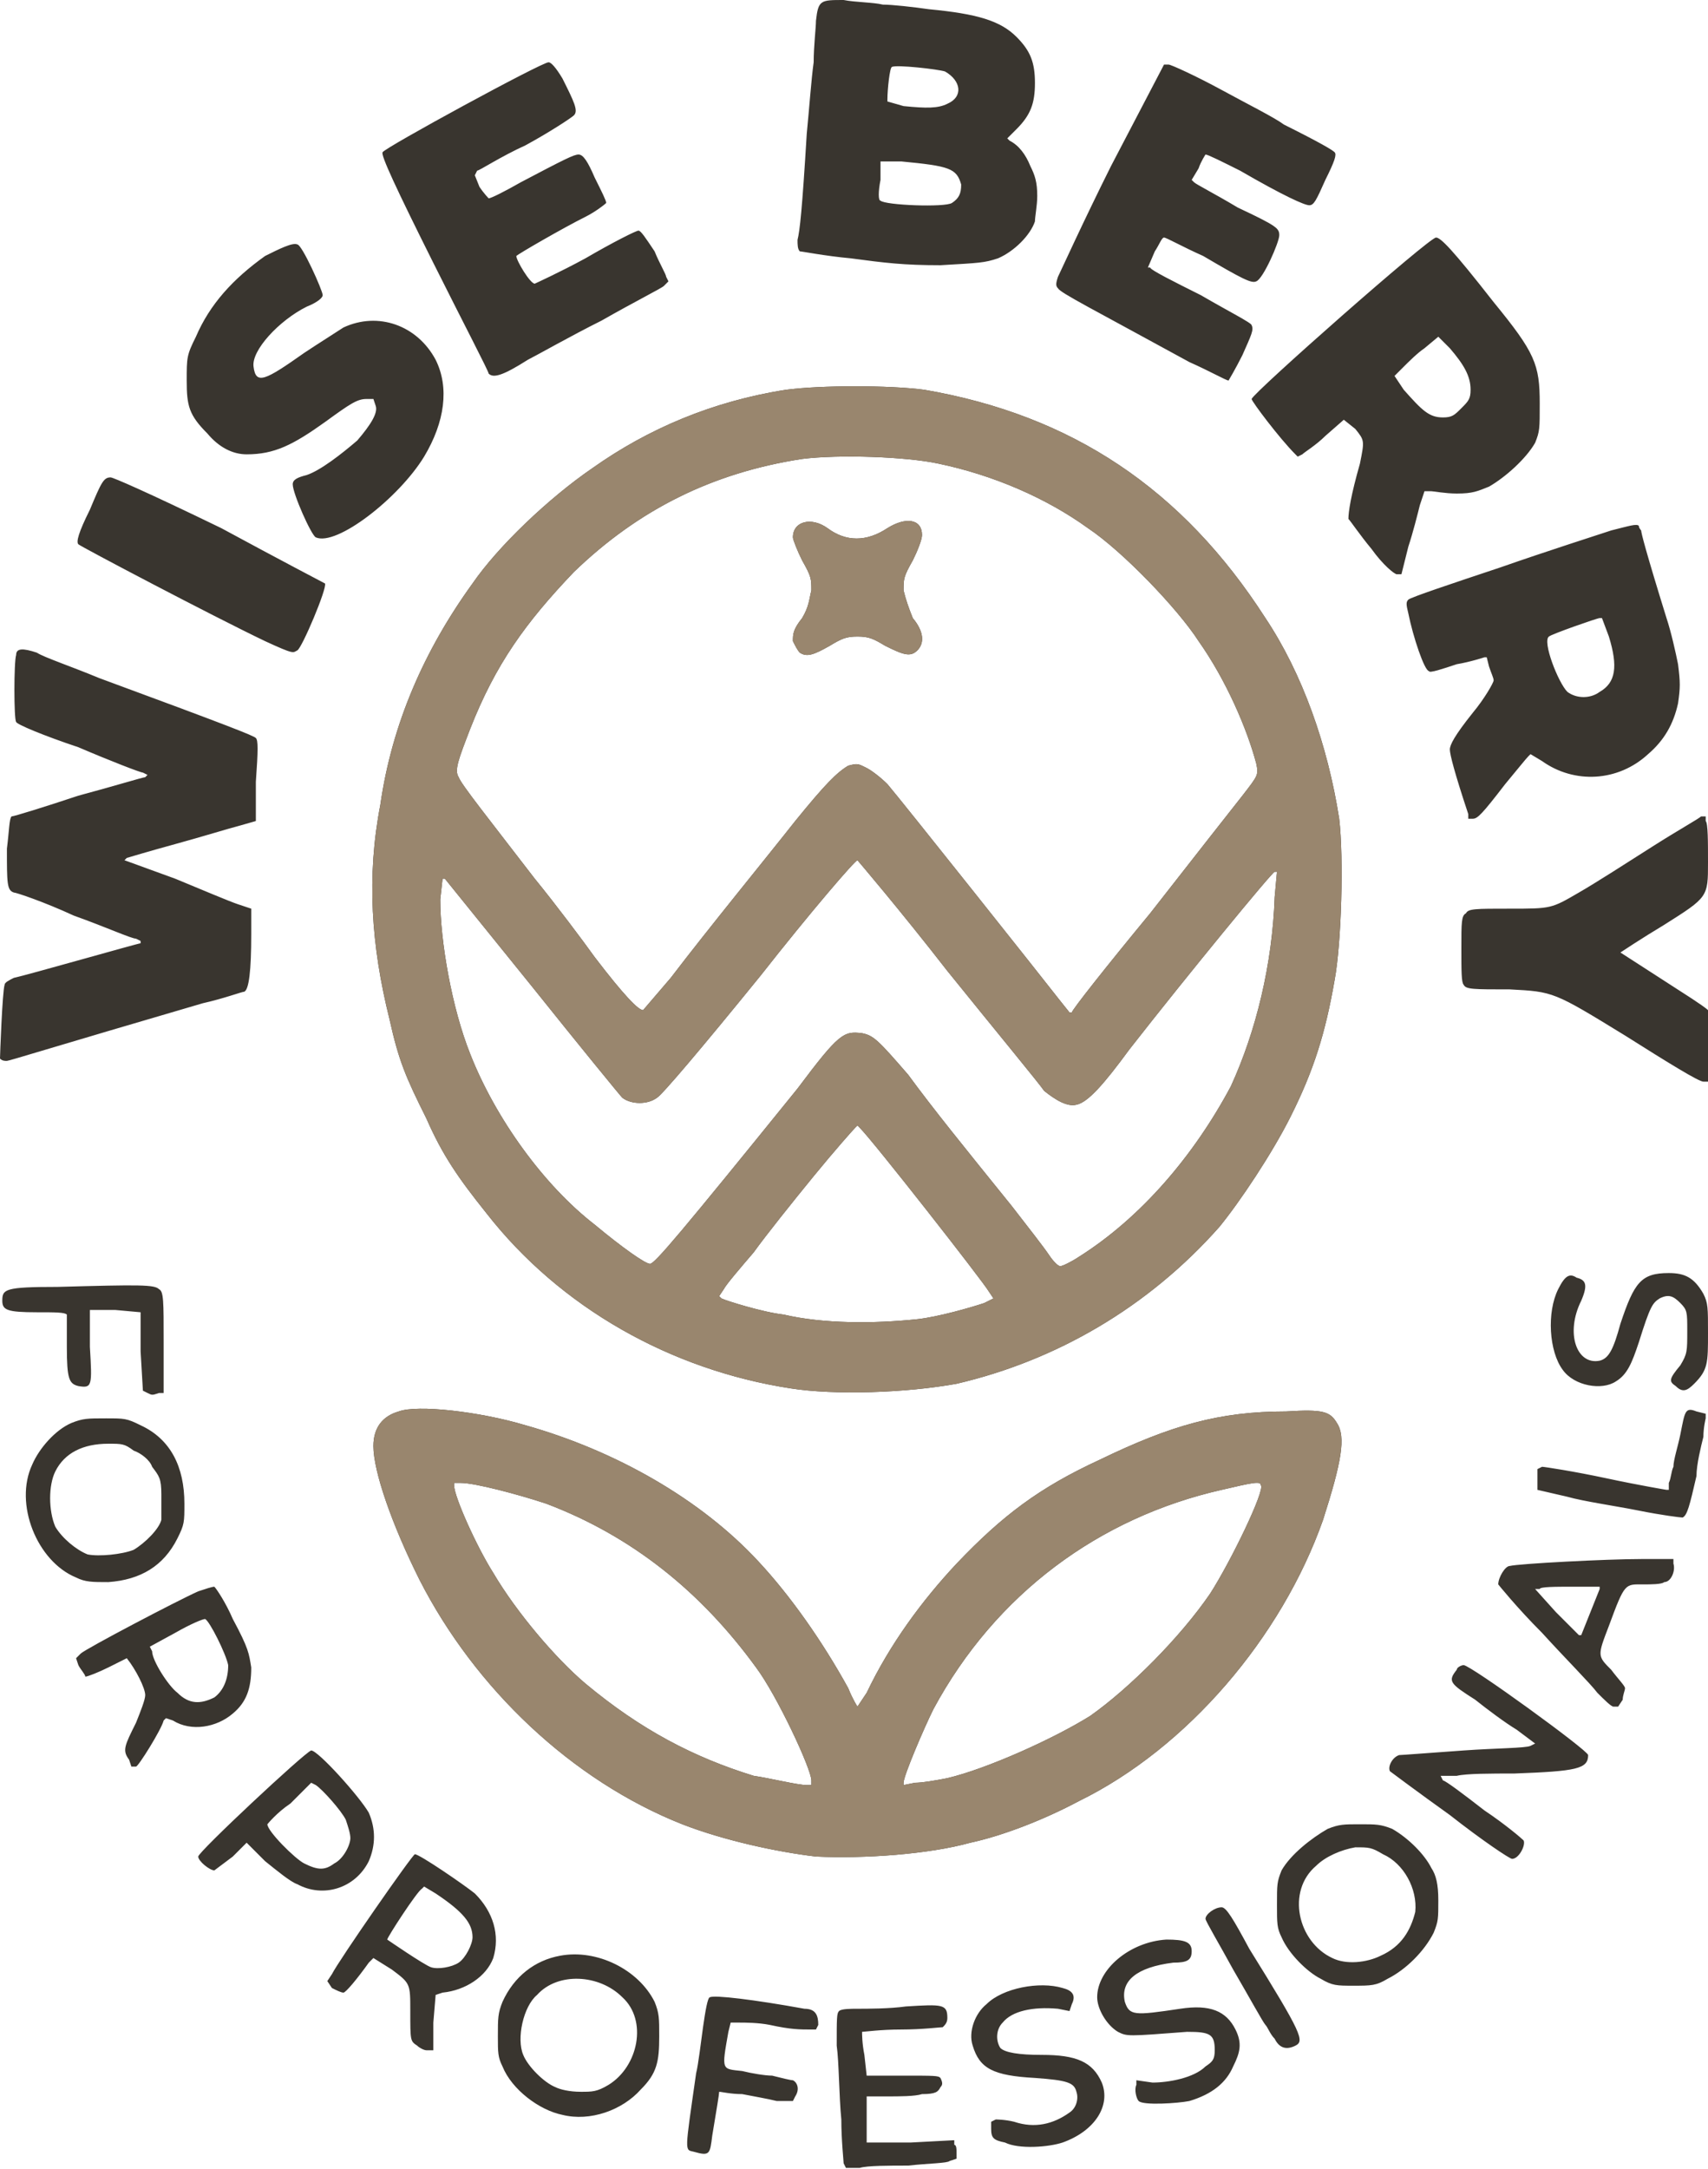 <?xml version="1.0" encoding="UTF-8"?> <svg xmlns="http://www.w3.org/2000/svg" width="988" height="1254" viewBox="0 0 988 1254" fill="none"><path d="M488 1250.67C488 1249.33 486.667 1237.33 486.667 1225.33C485.333 1212 485.333 1192 484 1182.67C484 1166.67 484 1164 485.333 1162.67C486.667 1161.33 492 1161.33 496 1161.33C501.333 1161.33 514.667 1161.33 524 1160C545.333 1158.67 548 1158.67 548 1166.67C548 1169.33 546.667 1170.67 545.333 1172C544 1172 533.333 1173.33 521.333 1173.33C509.333 1173.33 500 1174.67 498.667 1174.67C498.667 1176 498.667 1181.33 500 1188L501.333 1200H521.333C541.333 1200 542.667 1200 544 1201.33C545.333 1204 545.333 1205.33 544 1206.67C542.667 1209.33 541.333 1210.67 533.333 1210.67C529.333 1212 520 1212 513.333 1212H501.333V1225.33V1238.67H526.667L552 1237.33V1240C553.333 1240 553.333 1242.67 553.333 1245.33V1248L549.333 1249.33C548 1250.67 537.333 1250.67 525.333 1252C514.667 1252 501.333 1252 497.333 1253.33H489.333L488 1250.67ZM401.333 1244C396 1242.67 396 1245.33 402.667 1198.67C404 1193.33 405.333 1181.33 406.667 1172C408 1162.67 409.333 1154.67 410.667 1154.67C413.333 1153.33 436 1156 465.333 1161.33C472 1161.33 473.333 1165.33 473.333 1170.67L472 1173.33H469.333C462.667 1173.33 457.333 1173.33 445.333 1170.67C438.667 1169.33 430.667 1169.33 428 1169.33H422.667L421.333 1174.67C417.333 1197.33 417.333 1196 429.333 1197.33C434.667 1198.67 442.667 1200 446.667 1200C452 1201.33 457.333 1202.67 458.667 1202.67C461.333 1204 462.667 1208 460 1212L458.667 1214.67H449.333C444 1213.33 436 1212 429.333 1210.67C422.667 1210.67 417.333 1209.33 416 1209.33C416 1210.67 414.667 1218.67 412 1234.67C410.667 1245.33 410.667 1246.67 401.333 1244ZM581.333 1238.67C574.667 1237.33 573.333 1236 573.333 1230.67V1226.67L576 1225.33C576 1225.33 581.333 1225.33 586.667 1226.67C598.667 1230.67 609.333 1228 618.667 1221.33C622.667 1218.67 624 1213.33 622.667 1209.33C621.333 1204 617.333 1202.67 598.667 1201.33C574.667 1200 566.667 1196 562.667 1182.67C560 1174.67 564 1164 570.667 1158.67C580 1149.33 601.333 1145.33 614.667 1149.33C620 1150.67 622.667 1153.33 620 1158.67L618.667 1162.67L612 1161.33C597.333 1160 585.333 1162.67 580 1169.33C576 1173.33 576 1180 578.667 1184C581.333 1186.67 589.333 1188 602.667 1188C622.667 1188 632 1192 637.333 1204C642.667 1217.33 633.333 1232 614.667 1238.67C606.667 1241.33 589.333 1242.67 581.333 1238.67ZM325.333 1222.67C312 1220 296 1208 290.667 1194.67C288 1189.33 288 1186.67 288 1177.33C288 1166.67 288 1164 290.667 1157.33C297.333 1142.67 309.333 1133.33 324 1130.67C345.333 1126.67 369.333 1138.67 378.667 1157.33C381.333 1164 381.333 1166.67 381.333 1177.33C381.333 1192 380 1198.67 370.667 1208C360 1220 341.333 1226.67 325.333 1222.67ZM352 1205.33C369.333 1194.67 374.667 1168 360 1154.67C346.667 1141.33 322.667 1140 310.667 1153.33C302.667 1160 298.667 1178.67 302.667 1188C305.333 1194.67 314.667 1204 321.333 1206.67C324 1208 329.333 1209.33 336 1209.33C342.667 1209.33 345.333 1209.33 352 1205.33ZM658.667 1214.67C657.333 1213.33 656 1208 657.333 1205.33V1202.67L666.667 1204C676 1204 690.667 1201.33 697.333 1194.67C701.333 1192 702.667 1190.67 702.667 1185.33C702.667 1176 700 1174.67 686.667 1174.67C652 1177.33 652 1177.33 646.667 1174.67C640 1170.67 634.667 1161.33 634.667 1154.67C634.667 1138.67 653.333 1122.67 674.667 1121.33C685.333 1121.33 689.333 1122.67 689.333 1128C689.333 1133.33 686.667 1134.67 678.667 1134.67C657.333 1137.33 648 1145.33 650.667 1157.33C653.333 1165.33 656 1165.33 682.667 1161.33C700 1158.67 709.333 1162.67 714.667 1173.33C718.667 1181.33 717.333 1186.67 713.333 1194.67C709.333 1204 701.333 1210.67 688 1214.67C681.333 1216 661.333 1217.33 658.667 1214.67ZM241.333 1182.67C237.333 1180 237.333 1180 237.333 1162.67C237.333 1146.67 237.333 1146.67 226.667 1138.67L216 1132L213.333 1134.67C206.667 1144 200 1152 198.667 1152C197.333 1152 194.667 1150.67 192 1149.33L189.333 1145.33L192 1141.33C196 1133.33 238.667 1072 240 1072C242.667 1072 268 1089.33 274.667 1094.67C285.333 1105.33 289.333 1118.67 285.333 1132C281.333 1142.67 269.333 1150.67 256 1152L252 1153.33L250.667 1169.33V1185.33H246.667C245.333 1185.33 242.667 1184 241.333 1182.67ZM265.333 1134.67C269.333 1132 273.333 1124 273.333 1120C273.333 1112 268 1105.33 252 1094.67L245.333 1090.67L244 1092C241.333 1093.33 224 1120 224 1121.33C224 1121.33 245.333 1136 249.333 1137.33C253.333 1138.67 261.333 1137.33 265.333 1134.67ZM737.333 1178.67C734.667 1176 733.333 1172 732 1170.67C730.667 1169.33 722.667 1154.67 713.333 1138.67C705.333 1124 697.333 1110.67 697.333 1109.33C697.333 1106.67 702.667 1102.67 706.667 1102.67C709.333 1102.67 713.333 1109.33 722.667 1126.67C753.333 1176 754.667 1180 749.333 1182.67C744 1185.33 740 1184 737.333 1178.67ZM764 1144C756 1140 745.333 1129.33 741.333 1120C738.667 1114.67 738.667 1112 738.667 1101.33C738.667 1089.33 738.667 1088 741.333 1081.33C746.667 1072 758.667 1062.67 768 1057.33C774.667 1054.67 777.333 1054.67 786.667 1054.67C796 1054.67 798.667 1054.67 805.333 1057.33C814.667 1062.67 824 1072 828 1080C830.667 1084 832 1089.33 832 1098.67C832 1109.33 832 1110.67 829.333 1117.33C824 1128 813.333 1138.67 802.667 1144C796 1148 793.333 1148 782.667 1148C773.333 1148 770.667 1148 764 1144ZM798.667 1130.67C810.667 1125.33 816 1116 818.667 1105.33C820 1092 812 1077.33 800 1072C793.333 1068 792 1068 784 1068C776 1069.33 766.667 1073.33 761.333 1078.67C744 1093.33 750.667 1122.67 770.667 1132C778.667 1136 790.667 1134.67 798.667 1130.67ZM172 1089.33C168 1088 160 1081.33 153.333 1076L142.667 1065.33L134.667 1073.33C129.333 1077.33 124 1081.33 124 1081.33C121.333 1081.33 114.667 1076 114.667 1073.33C114.667 1070.67 176 1013.33 180 1012C184 1012 208 1038.67 213.333 1048C217.333 1057.33 217.333 1066.67 213.333 1076C205.333 1092 186.667 1097.33 172 1089.33ZM193.333 1077.33C198.667 1074.67 202.667 1066.67 202.667 1062.67C202.667 1060 201.333 1056 200 1052C197.333 1046.67 186.667 1034.67 182.667 1032L180 1030.67L168 1042.67C160 1048 154.667 1054.67 154.667 1054.67C154.667 1058.67 170.667 1074.67 176 1077.33C184 1081.33 188 1081.33 193.333 1077.33ZM472 1073.33C449.333 1070.67 418.667 1064 394.667 1054.67C330.667 1029.33 274.667 976 242.667 913.333C226.667 881.333 216 850.667 216 836C216 825.333 221.333 818.667 230.667 816C241.333 812 277.333 816 304 824C356 838.667 405.333 866.667 438.667 902.667C457.333 922.667 476 949.333 490.667 976C493.333 982.667 496 986.667 496 986.667C496 986.667 498.667 982.667 501.333 978.667C514.667 950.667 533.333 925.333 553.333 904C580 876 601.333 860 636 844C677.333 824 705.333 816 744 816C765.333 814.667 769.333 816 773.333 822.667C778.667 830.667 776 845.333 765.333 878.667C741.333 946.667 686.667 1010.67 624 1041.33C604 1052 580 1061.33 561.333 1065.33C537.333 1072 500 1074.67 472 1073.33ZM469.333 1029.33C469.333 1022.67 449.333 980 437.333 964C405.333 920 365.333 888 316 869.333C300 864 274.667 857.333 266.667 857.333H262.667V858.667C262.667 865.333 276 894.667 285.333 909.333C298.667 932 321.333 958.667 338.667 973.333C370.667 1000 401.333 1016 436 1026.67C445.333 1028 461.333 1032 466.667 1032H469.333V1029.33ZM548 1028C570.667 1022.67 609.333 1005.33 630.667 992C653.333 976 682.667 946.667 700 921.333C712 902.667 732 861.333 729.333 858.667C729.333 856 724 857.333 706.667 861.333C636 877.333 576 921.333 540 988C534.667 998.667 522.667 1026.67 522.667 1030.67V1032L529.333 1030.67C533.333 1030.67 541.333 1029.33 548 1028ZM838.667 1049.33C820 1036 804 1024 804 1024C802.667 1021.33 805.333 1016 809.333 1014.67C810.667 1014.67 828 1013.33 846.667 1012C865.333 1010.67 882.667 1010.67 885.333 1009.33L888 1008L877.333 1000C870.667 996 860 988 853.333 982.667C838.667 973.333 837.333 972 842.667 965.333C842.667 964 845.333 962.667 846.667 962.667C850.667 962.667 918.667 1012 918.667 1014.67C918.667 1022.67 912 1024 876 1025.33C862.667 1025.33 848 1025.33 842.667 1026.67H833.333L834.667 1029.33C836 1029.33 846.667 1037.33 858.667 1046.67C870.667 1054.67 880 1062.67 881.333 1064C882.667 1066.67 878.667 1074.67 874.667 1074.67C873.333 1074.67 857.333 1064 838.667 1049.33ZM74.667 1017.33C70.667 1012 72 1009.33 78.667 996C81.333 989.333 84 982.667 84 980C84 976 78.667 965.333 73.333 958.667L62.667 964C57.333 966.667 50.667 969.333 49.333 969.333C49.333 968 46.667 965.333 45.333 962.667L44 958.667L46.667 956C49.333 953.333 102.667 925.333 114.667 920C118.667 918.667 122.667 917.333 124 917.333C125.333 918.667 130.667 926.667 134.667 936C144 953.333 144 956 145.333 964C145.333 976 142.667 984 134.667 990.667C125.333 998.667 110.667 1001.33 100 994.667L96 993.333L94.667 994.667C93.333 1000 80 1021.33 78.667 1021.33H76L74.667 1017.33ZM124 981.333C129.333 977.333 132 970.667 132 962.667C130.667 956 121.333 937.333 118.667 936C117.333 936 110.667 938.667 101.333 944L86.667 952L88 954.667C88 960 97.333 974.667 102.667 978.667C109.333 985.333 116 985.333 124 981.333ZM924 978.667C920 973.333 905.333 958.667 892 944C877.333 929.333 866.667 916 866.667 916C866.667 912 870.667 905.333 873.333 905.333C878.667 904 929.333 901.333 949.333 901.333H968V904C969.333 908 966.667 914.667 962.667 914.667C961.333 916 954.667 916 950.667 916C940 916 940 914.667 930.667 940C924 957.333 924 957.333 932 965.333C936 970.667 940 974.667 940 976C940 977.333 938.667 980 938.667 982.667L936 986.667H933.333C932 986.667 928 982.667 924 978.667ZM920 932C922.667 925.333 925.333 918.667 925.333 918.667V917.333H909.333C900 917.333 890.667 917.333 890.667 918.667H888L900 932C906.667 938.667 913.333 945.333 913.333 945.333H914.667L920 932ZM44 912C21.333 902.667 8 869.333 18.667 846.667C22.667 837.333 32 826.667 41.333 822.667C48 820 50.667 820 61.333 820C72 820 73.333 820 81.333 824C98.667 832 106.667 848 106.667 869.333C106.667 880 106.667 881.333 102.667 889.333C94.667 905.333 81.333 913.333 62.667 914.667C53.333 914.667 49.333 914.667 44 912ZM77.333 896C84 892 92 884 93.333 878.667C93.333 876 93.333 869.333 93.333 864C93.333 854.667 92 853.333 88 848C86.667 844 81.333 840 77.333 838.667C72 834.667 70.667 834.667 62.667 834.667C48 834.667 37.333 840 32 850.667C28 858.667 28 873.333 32 882.667C36 889.333 44 896 50.667 898.667C57.333 900 70.667 898.667 77.333 896ZM948 873.333C934.667 870.667 916 868 906.667 865.333L889.333 861.333V854.667V849.333L892 848C893.333 848 910.667 850.667 929.333 854.667C948 858.667 964 861.333 964 861.333H965.333V857.333C966.667 854.667 966.667 850.667 968 848C968 844 970.667 836 972 829.333C974.667 816 974.667 813.333 981.333 816L986.667 817.333V820C986.667 820 985.333 825.333 985.333 830.667C984 836 981.333 846.667 981.333 853.333C977.333 870.667 976 876 973.333 877.333C972 877.333 961.333 876 948 873.333ZM85.333 805.333L82.667 804L81.333 781.333V758.667L66.667 757.333H52V778.667C53.333 801.333 53.333 802.667 45.333 801.333C40 800 38.667 797.333 38.667 778.667C38.667 769.333 38.667 761.333 38.667 760C37.333 758.667 32 758.667 21.333 758.667C4 758.667 1.333 757.333 1.333 752C1.333 745.333 2.667 744 33.333 744C81.333 742.667 89.333 742.667 92 745.333C94.667 746.667 94.667 752 94.667 776V805.333H92C88 806.667 88 806.667 85.333 805.333ZM457.333 802.667C388 792 324 756 281.333 701.333C265.333 681.333 256 668 246.667 646.667C234.667 622.667 230.667 613.333 225.333 589.333C214.667 546.667 212 506.667 220 465.333C226.667 418.667 245.333 376 273.333 337.333C288 316 317.333 288 342.667 270.667C374.667 248 412 232 454.667 225.333C474.667 222.667 514.667 222.667 534.667 225.333C620 240 684 282.667 732 357.333C753.333 389.333 768 430.667 774.667 473.333C777.333 496 776 545.333 772 566.667C766.667 597.333 760 618.667 746.667 645.333C736 666.667 717.333 694.667 705.333 709.333C664 756 610.667 786.667 553.333 800C524 805.333 482.667 806.667 457.333 802.667ZM530.667 762.667C542.667 761.333 561.333 756 569.333 753.333L574.667 750.667L572 746.667C568 740 505.333 660 497.333 652L496 650.667L494.667 652C493.333 653.333 482.667 665.333 470.667 680C458.667 694.667 442.667 714.667 436 724C428 733.333 420 742.667 418.667 745.333L416 749.333L417.333 750.667C420 752 441.333 758.667 453.333 760C476 765.333 505.333 765.333 530.667 762.667ZM624 726.667C660 704 690.667 668 712 628C726.667 596 736 557.333 737.333 518.667L738.667 504H737.333C736 504 686.667 564 653.333 606.667C638.667 626.667 629.333 637.333 622.667 638.667C617.333 640 610.667 636 604 630.667C601.333 626.667 576 596 548 561.333C520 525.333 496 497.333 496 497.333C494.667 497.333 469.333 526.667 440 564C405.333 606.667 382.667 633.333 380 634.667C374.667 638.667 365.333 638.667 360 634.667C358.667 633.333 334.667 604 308 570.667C280 536 257.333 508 257.333 508H256L254.667 520C254.667 544 261.333 582.667 272 609.333C286.667 646.667 314.667 685.333 344 708C360 721.333 373.333 730.667 376 730.667C378.667 730.667 393.333 713.333 461.333 629.333C485.333 597.333 488 596 498.667 597.333C505.333 598.667 508 601.333 525.333 621.333C540 641.333 557.333 662.667 585.333 697.333C594.667 709.333 604 721.333 606.667 725.333C609.333 729.333 612 732 613.333 732C614.667 732 620 729.333 624 726.667ZM665.333 528C689.333 497.333 713.333 466.667 718.667 460C728 448 728 448 726.667 441.333C721.333 421.333 709.333 393.333 693.333 370.667C681.333 352 649.333 318.667 629.333 305.333C605.333 288 574.667 274.667 542.667 268C524 264 485.333 262.667 464 265.333C412 273.333 369.333 294.667 332 330.667C304 360 286.667 384 272 421.333C265.333 438.667 262.667 445.333 265.333 449.333C266.667 453.333 282.667 473.333 309.333 508C321.333 522.667 337.333 544 344 553.333C361.333 576 369.333 584 372 584C372 584 380 574.667 388 565.333C409.333 537.333 445.333 493.333 460 474.667C477.333 453.333 484 446.667 490.667 442.667C496 441.333 496 441.333 501.333 444C504 445.333 509.333 449.333 513.333 453.333C521.333 462.667 604 566.667 613.333 578.667L618.667 585.333H620C620 584 640 558.667 665.333 528ZM969.333 801.333C965.333 798.667 965.333 797.333 972 789.333C976 782.667 976 781.333 976 769.333C976 758.667 976 757.333 972 753.333C968 749.333 965.333 748 960 750.667C956 753.333 954.667 754.667 948 776C944 788 941.333 794.667 934.667 798.667C926.667 804 910.667 801.333 904 792C896 781.333 894.667 758.667 901.333 745.333C905.333 737.333 908 736 912 738.667C917.333 740 918.667 742.667 914.667 752C905.333 770.667 912 789.333 925.333 786.667C930.667 785.333 933.333 780 937.333 765.333C945.333 741.333 949.333 736 965.333 736C974.667 736 980 738.667 985.333 748C988 753.333 988 756 988 770.667C988 788 988 792 980 800C976 804 973.333 805.333 969.333 801.333ZM940 598.667C898.667 573.333 898.667 573.333 873.333 572C852 572 848 572 846.667 569.333C845.333 568 845.333 561.333 845.333 548C845.333 533.333 845.333 529.333 848 528C849.333 525.333 853.333 525.333 873.333 525.333C897.333 525.333 897.333 525.333 913.333 516C922.667 510.667 941.333 498.667 956 489.333C970.667 480 982.667 473.333 984 472H986.667V474.667C988 476 988 486.667 988 498.667C988 518.667 988 518.667 962.667 534.667C949.333 542.667 937.333 550.667 937.333 550.667C937.333 550.667 956 562.667 978.667 577.333C982.667 580 986.667 582.667 988 584C988 586.667 988 596 988 606.667V625.333H985.333C982.667 625.333 965.333 614.667 940 598.667ZM0 612C0 610.667 1.333 573.333 2.667 569.333C2.667 568 5.333 566.667 8 565.333C14.667 564 80 545.333 81.333 545.333V544L78.667 542.667C76 542.667 61.333 536 42.667 529.333C25.333 521.333 9.333 516 8 516C4 514.667 4 510.667 4 490.667C5.333 480 5.333 473.333 6.667 472C8 472 25.333 466.667 45.333 460C65.333 454.667 82.667 449.333 84 449.333L85.333 448L82.667 446.667C81.333 446.667 64 440 45.333 432C25.333 425.333 9.333 418.667 9.333 417.333C8 416 8 382.667 9.333 378.667C9.333 374.667 13.333 374.667 21.333 377.333C25.333 380 41.333 385.333 57.333 392C133.333 420 146.667 425.333 148 426.667C149.333 428 149.333 433.333 148 452V474.667L138.667 477.333C133.333 478.667 116 484 101.333 488C86.667 492 73.333 496 73.333 496L72 497.333L101.333 508C117.333 514.667 133.333 521.333 137.333 522.667L145.333 525.333V540C145.333 561.333 144 572 141.333 573.333C140 573.333 129.333 577.333 117.333 580C30.667 605.333 5.333 613.333 4 613.333C2.667 613.333 1.333 613.333 0 612ZM849.333 470.667C841.333 446.667 838.667 436 838.667 433.333C838.667 430.667 841.333 425.333 852 412C858.667 404 864 394.667 864 393.333C864 392 862.667 389.333 861.333 385.333L860 380H858.667C858.667 380 850.667 382.667 842.667 384C834.667 386.667 826.667 389.333 826.667 388C824 388 817.333 368 814.667 354.667C813.333 349.333 813.333 348 814.667 346.667C816 345.333 840 337.333 868 328C894.667 318.667 924 309.333 932 306.667C942.667 304 946.667 302.667 948 304C948 305.333 949.333 306.667 949.333 306.667C949.333 308 952 318.667 964 357.333C966.667 365.333 969.333 377.333 970.667 384C972 394.667 972 397.333 970.667 406.667C968 418.667 962.667 428 953.333 436C936 452 910.667 453.333 892 440L885.333 436L884 437.333C882.667 438.667 877.333 445.333 870.667 453.333C857.333 470.667 854.667 473.333 852 473.333H849.333V470.667ZM925.333 400C934.667 394.667 936 385.333 930.667 368L926.667 357.333H925.333C924 357.333 897.333 366.667 896 368C892 370.667 901.333 394.667 906.667 400C912 404 920 404 925.333 400ZM153.333 370.667C122.667 356 46.667 316 45.333 314.667C44 313.333 45.333 308 52 294.667C58.667 278.667 60 276 64 276C65.333 276 84 284 128 305.333C160 322.667 188 337.333 188 337.333C189.333 340 174.667 374.667 172 376C169.333 377.333 170.667 378.667 153.333 370.667ZM793.333 317.333C786.667 309.333 781.333 301.333 780 300C780 296 781.333 286.667 786.667 268C789.333 254.667 789.333 254.667 784 248L777.333 242.667L766.667 252C761.333 257.333 754.667 261.333 753.333 262.667L750.667 264L749.333 262.667C740 253.333 724 232 724 230.667C725.333 226.667 826.667 137.333 830.667 137.333C833.333 137.333 840 144 864 174.667C888 204 890.667 210.667 890.667 233.333C890.667 248 890.667 249.333 888 256C882.667 265.333 870.667 276 861.333 281.333C854.667 284 852 285.333 842.667 285.333C836 285.333 829.333 284 828 284H824L821.333 292C820 297.333 817.333 308 814.667 316L810.667 332H808C806.667 332 800 326.667 793.333 317.333ZM845.333 236C849.333 232 850.667 230.667 850.667 225.333C850.667 217.333 846.667 210.667 838.667 201.333L832 194.667L824 201.333C820 204 814.667 209.333 812 212L806.667 217.333L812 225.333C822.667 237.333 826.667 241.333 834.667 241.333C840 241.333 841.333 240 845.333 236ZM182.667 310.667C180 309.333 169.333 285.333 169.333 280C169.333 277.333 172 276 177.333 274.667C185.333 272 197.333 262.667 206.667 254.667C214.667 245.333 218.667 238.667 217.333 234.667L216 230.667H212C206.667 230.667 202.667 233.333 188 244C169.333 257.333 158.667 262.667 142.667 262.667C134.667 262.667 126.667 258.667 120 250.667C109.333 240 108 234.667 108 220C108 206.667 108 205.333 113.333 194.667C121.333 176 134.667 161.333 153.333 148C161.333 144 169.333 140 172 141.333C174.667 141.333 186.667 168 186.667 170.667C186.667 172 184 174.667 177.333 177.333C161.333 185.333 145.333 202.667 146.667 212C148 222.667 153.333 220 176 204C184 198.667 194.667 192 198.667 189.333C218.667 180 241.333 188 252 208C260 224 257.333 244 245.333 264C230.667 288 194.667 316 182.667 310.667ZM688 209.333C632 178.667 613.333 169.333 612 166.667C610.667 165.333 610.667 164 612 160C613.333 157.333 626.667 128 642.667 96L673.333 37.333H676C677.333 37.333 692 44 706.667 52C721.333 60 737.333 68 742.667 72C764 82.667 770.667 86.667 772 88C773.333 89.333 772 93.333 766.667 104C761.333 116 760 118.667 757.333 118.667C754.667 118.667 742.667 113.333 717.333 98.667C706.667 93.333 698.667 89.333 697.333 89.333C697.333 89.333 694.667 93.333 693.333 97.333L689.333 104L690.667 105.333C692 106.667 702.667 112 716 120C738.667 130.667 740 132 740 136C740 140 730.667 161.333 726.667 162.667C724 164 718.667 161.333 696 148C684 142.667 674.667 137.333 673.333 137.333C672 137.333 670.667 141.333 668 145.333L664 154.667H665.333C665.333 156 678.667 162.667 694.667 170.667C710.667 180 724 186.667 724 188C725.333 190.667 724 193.333 718.667 205.333C714.667 213.333 710.667 220 710.667 220C709.333 220 700 214.667 688 209.333ZM282.667 216C282.667 214.667 268 186.667 250.667 152C229.333 109.333 220 89.333 221.333 88C222.667 85.333 313.333 36 317.333 36C318.667 36 321.333 38.667 325.333 45.333C332 58.667 334.667 64 332 66.667C330.667 68 318.667 76 304 84C289.333 90.667 277.333 98.667 276 98.667L274.667 101.333L277.333 108C280 112 282.667 114.667 282.667 114.667C284 114.667 292 110.667 301.333 105.333C326.667 92 332 89.333 334.667 89.333C337.333 89.333 340 93.333 344 102.667C348 110.667 350.667 116 350.667 117.333C349.333 118.667 344 122.667 338.667 125.333C325.333 132 300 146.667 298.667 148C298.667 150.667 306.667 164 309.333 164C309.333 164 324 157.333 338.667 149.333C354.667 140 368 133.333 369.333 133.333C370.667 133.333 373.333 137.333 378.667 145.333C381.333 152 385.333 158.667 385.333 160L386.667 162.667L384 165.333C382.667 166.667 366.667 174.667 348 185.333C329.333 194.667 310.667 205.333 305.333 208C290.667 217.333 285.333 218.667 282.667 216ZM492 149.333C477.333 148 464 145.333 462.667 145.333C461.333 144 461.333 141.333 461.333 138.667C462.667 133.333 464 121.333 466.667 77.333C468 64 469.333 45.333 470.667 36C470.667 26.667 472 16 472 12C473.333 0 474.667 0 488 0C494.667 1.333 505.333 1.333 510.667 2.667C516 2.667 528 4 537.333 5.333C565.333 8 578.667 12 588 21.333C596 29.333 598.667 36 598.667 48C598.667 60 596 66.667 588 74.667L582.667 80L584 81.333C589.333 84 593.333 89.333 596 96C598.667 101.333 600 105.333 600 113.333C600 118.667 598.667 125.333 598.667 128C596 136 586.667 145.333 577.333 149.333C569.333 152 566.667 152 544 153.333C522.667 153.333 512 152 492 149.333ZM550.667 117.333C554.667 114.667 556 112 556 106.667C553.333 97.333 549.333 96 521.333 93.333H509.333V104C508 110.667 508 116 509.333 116C512 118.667 546.667 120 550.667 117.333ZM548 60C557.333 56 556 46.667 546.667 41.333C542.667 40 518.667 37.333 516 38.667C514.667 38.667 513.333 52 513.333 57.333V58.667L522.667 61.333C536 62.667 542.667 62.667 548 60ZM462.667 377.333C461.333 376 460 373.333 458.667 370.667C458.667 366.667 458.667 364 464 357.333C468 350.667 468 346.667 469.333 341.333C469.333 334.667 469.333 333.333 464 324C461.333 318.667 458.667 312 458.667 310.667C458.667 301.333 469.333 298.667 478.667 305.333C489.333 313.333 501.333 313.333 513.333 305.333C524 298.667 533.333 300 533.333 309.333C533.333 312 530.667 318.667 528 324C522.667 333.333 522.667 334.667 522.667 341.333C524 346.667 525.333 350.667 528 357.333C534.667 365.333 534.667 372 530.667 376C526.667 380 522.667 378.667 512 373.333C505.333 369.333 502.667 368 496 368C489.333 368 486.667 369.333 480 373.333C470.667 378.667 466.667 380 462.667 377.333Z" fill="#39352F"></path><mask id="mask0_479_19" style="mask-type:alpha" maskUnits="userSpaceOnUse" x="150" y="174" width="662" height="924"><path d="M768.5 970.5L653 1098L321.5 1081.5L222.5 990L150.5 824V677L182 434.5L222.5 352.5L280.5 287.5L364.5 213L492 174.5L699 271L812 451V576V824L768.5 970.5Z" fill="#D9D9D9"></path></mask><g mask="url(#mask0_479_19)"><path d="M488 1250.67C488 1249.33 486.667 1237.33 486.667 1225.33C485.333 1212 485.333 1192 484 1182.67C484 1166.67 484 1164 485.333 1162.67C486.667 1161.33 492 1161.33 496 1161.33C501.333 1161.33 514.667 1161.33 524 1160C545.333 1158.67 548 1158.67 548 1166.67C548 1169.33 546.667 1170.67 545.333 1172C544 1172 533.333 1173.33 521.333 1173.33C509.333 1173.33 500 1174.67 498.667 1174.67C498.667 1176 498.667 1181.33 500 1188L501.333 1200H521.333C541.333 1200 542.667 1200 544 1201.33C545.333 1204 545.333 1205.33 544 1206.67C542.667 1209.33 541.333 1210.67 533.333 1210.67C529.333 1212 520 1212 513.333 1212H501.333V1225.33V1238.67H526.667L552 1237.33V1240C553.333 1240 553.333 1242.67 553.333 1245.33V1248L549.333 1249.33C548 1250.67 537.333 1250.67 525.333 1252C514.667 1252 501.333 1252 497.333 1253.33H489.333L488 1250.67ZM401.333 1244C396 1242.67 396 1245.33 402.667 1198.67C404 1193.33 405.333 1181.33 406.667 1172C408 1162.67 409.333 1154.67 410.667 1154.67C413.333 1153.33 436 1156 465.333 1161.33C472 1161.33 473.333 1165.33 473.333 1170.67L472 1173.33H469.333C462.667 1173.33 457.333 1173.33 445.333 1170.67C438.667 1169.33 430.667 1169.33 428 1169.33H422.667L421.333 1174.67C417.333 1197.33 417.333 1196 429.333 1197.33C434.667 1198.67 442.667 1200 446.667 1200C452 1201.33 457.333 1202.67 458.667 1202.67C461.333 1204 462.667 1208 460 1212L458.667 1214.67H449.333C444 1213.33 436 1212 429.333 1210.67C422.667 1210.67 417.333 1209.33 416 1209.33C416 1210.67 414.667 1218.67 412 1234.67C410.667 1245.33 410.667 1246.67 401.333 1244ZM581.333 1238.67C574.667 1237.33 573.333 1236 573.333 1230.67V1226.67L576 1225.33C576 1225.33 581.333 1225.33 586.667 1226.67C598.667 1230.67 609.333 1228 618.667 1221.33C622.667 1218.67 624 1213.33 622.667 1209.33C621.333 1204 617.333 1202.67 598.667 1201.33C574.667 1200 566.667 1196 562.667 1182.67C560 1174.67 564 1164 570.667 1158.67C580 1149.33 601.333 1145.33 614.667 1149.33C620 1150.67 622.667 1153.33 620 1158.67L618.667 1162.67L612 1161.33C597.333 1160 585.333 1162.67 580 1169.33C576 1173.33 576 1180 578.667 1184C581.333 1186.67 589.333 1188 602.667 1188C622.667 1188 632 1192 637.333 1204C642.667 1217.33 633.333 1232 614.667 1238.67C606.667 1241.33 589.333 1242.67 581.333 1238.67ZM325.333 1222.67C312 1220 296 1208 290.667 1194.67C288 1189.33 288 1186.67 288 1177.33C288 1166.67 288 1164 290.667 1157.33C297.333 1142.67 309.333 1133.33 324 1130.67C345.333 1126.67 369.333 1138.67 378.667 1157.33C381.333 1164 381.333 1166.67 381.333 1177.33C381.333 1192 380 1198.67 370.667 1208C360 1220 341.333 1226.67 325.333 1222.67ZM352 1205.33C369.333 1194.67 374.667 1168 360 1154.67C346.667 1141.33 322.667 1140 310.667 1153.33C302.667 1160 298.667 1178.67 302.667 1188C305.333 1194.67 314.667 1204 321.333 1206.67C324 1208 329.333 1209.33 336 1209.33C342.667 1209.33 345.333 1209.33 352 1205.33ZM658.667 1214.67C657.333 1213.33 656 1208 657.333 1205.33V1202.67L666.667 1204C676 1204 690.667 1201.33 697.333 1194.67C701.333 1192 702.667 1190.67 702.667 1185.33C702.667 1176 700 1174.67 686.667 1174.67C652 1177.33 652 1177.33 646.667 1174.67C640 1170.67 634.667 1161.33 634.667 1154.67C634.667 1138.67 653.333 1122.67 674.667 1121.33C685.333 1121.33 689.333 1122.67 689.333 1128C689.333 1133.33 686.667 1134.67 678.667 1134.67C657.333 1137.33 648 1145.33 650.667 1157.33C653.333 1165.33 656 1165.33 682.667 1161.33C700 1158.67 709.333 1162.67 714.667 1173.33C718.667 1181.33 717.333 1186.67 713.333 1194.67C709.333 1204 701.333 1210.67 688 1214.67C681.333 1216 661.333 1217.33 658.667 1214.67ZM241.333 1182.67C237.333 1180 237.333 1180 237.333 1162.67C237.333 1146.67 237.333 1146.67 226.667 1138.67L216 1132L213.333 1134.67C206.667 1144 200 1152 198.667 1152C197.333 1152 194.667 1150.67 192 1149.33L189.333 1145.33L192 1141.33C196 1133.33 238.667 1072 240 1072C242.667 1072 268 1089.33 274.667 1094.67C285.333 1105.33 289.333 1118.67 285.333 1132C281.333 1142.67 269.333 1150.67 256 1152L252 1153.33L250.667 1169.33V1185.33H246.667C245.333 1185.33 242.667 1184 241.333 1182.67ZM265.333 1134.67C269.333 1132 273.333 1124 273.333 1120C273.333 1112 268 1105.33 252 1094.67L245.333 1090.67L244 1092C241.333 1093.33 224 1120 224 1121.33C224 1121.33 245.333 1136 249.333 1137.33C253.333 1138.67 261.333 1137.33 265.333 1134.67ZM737.333 1178.67C734.667 1176 733.333 1172 732 1170.67C730.667 1169.33 722.667 1154.67 713.333 1138.67C705.333 1124 697.333 1110.67 697.333 1109.33C697.333 1106.67 702.667 1102.67 706.667 1102.67C709.333 1102.67 713.333 1109.33 722.667 1126.67C753.333 1176 754.667 1180 749.333 1182.67C744 1185.33 740 1184 737.333 1178.67ZM764 1144C756 1140 745.333 1129.33 741.333 1120C738.667 1114.67 738.667 1112 738.667 1101.33C738.667 1089.33 738.667 1088 741.333 1081.33C746.667 1072 758.667 1062.67 768 1057.33C774.667 1054.67 777.333 1054.67 786.667 1054.67C796 1054.67 798.667 1054.67 805.333 1057.33C814.667 1062.67 824 1072 828 1080C830.667 1084 832 1089.33 832 1098.67C832 1109.33 832 1110.67 829.333 1117.33C824 1128 813.333 1138.67 802.667 1144C796 1148 793.333 1148 782.667 1148C773.333 1148 770.667 1148 764 1144ZM798.667 1130.67C810.667 1125.33 816 1116 818.667 1105.33C820 1092 812 1077.33 800 1072C793.333 1068 792 1068 784 1068C776 1069.33 766.667 1073.33 761.333 1078.67C744 1093.33 750.667 1122.67 770.667 1132C778.667 1136 790.667 1134.67 798.667 1130.67ZM172 1089.33C168 1088 160 1081.33 153.333 1076L142.667 1065.33L134.667 1073.33C129.333 1077.33 124 1081.33 124 1081.33C121.333 1081.33 114.667 1076 114.667 1073.33C114.667 1070.67 176 1013.33 180 1012C184 1012 208 1038.67 213.333 1048C217.333 1057.33 217.333 1066.67 213.333 1076C205.333 1092 186.667 1097.33 172 1089.33ZM193.333 1077.33C198.667 1074.67 202.667 1066.67 202.667 1062.67C202.667 1060 201.333 1056 200 1052C197.333 1046.67 186.667 1034.67 182.667 1032L180 1030.67L168 1042.67C160 1048 154.667 1054.67 154.667 1054.67C154.667 1058.67 170.667 1074.67 176 1077.33C184 1081.33 188 1081.33 193.333 1077.33ZM472 1073.33C449.333 1070.67 418.667 1064 394.667 1054.67C330.667 1029.33 274.667 976 242.667 913.333C226.667 881.333 216 850.667 216 836C216 825.333 221.333 818.667 230.667 816C241.333 812 277.333 816 304 824C356 838.667 405.333 866.667 438.667 902.667C457.333 922.667 476 949.333 490.667 976C493.333 982.667 496 986.667 496 986.667C496 986.667 498.667 982.667 501.333 978.667C514.667 950.667 533.333 925.333 553.333 904C580 876 601.333 860 636 844C677.333 824 705.333 816 744 816C765.333 814.667 769.333 816 773.333 822.667C778.667 830.667 776 845.333 765.333 878.667C741.333 946.667 686.667 1010.67 624 1041.33C604 1052 580 1061.33 561.333 1065.33C537.333 1072 500 1074.67 472 1073.33ZM469.333 1029.33C469.333 1022.67 449.333 980 437.333 964C405.333 920 365.333 888 316 869.333C300 864 274.667 857.333 266.667 857.333H262.667V858.667C262.667 865.333 276 894.667 285.333 909.333C298.667 932 321.333 958.667 338.667 973.333C370.667 1000 401.333 1016 436 1026.67C445.333 1028 461.333 1032 466.667 1032H469.333V1029.33ZM548 1028C570.667 1022.67 609.333 1005.33 630.667 992C653.333 976 682.667 946.667 700 921.333C712 902.667 732 861.333 729.333 858.667C729.333 856 724 857.333 706.667 861.333C636 877.333 576 921.333 540 988C534.667 998.667 522.667 1026.67 522.667 1030.67V1032L529.333 1030.67C533.333 1030.67 541.333 1029.33 548 1028ZM838.667 1049.33C820 1036 804 1024 804 1024C802.667 1021.33 805.333 1016 809.333 1014.67C810.667 1014.67 828 1013.33 846.667 1012C865.333 1010.67 882.667 1010.67 885.333 1009.33L888 1008L877.333 1000C870.667 996 860 988 853.333 982.667C838.667 973.333 837.333 972 842.667 965.333C842.667 964 845.333 962.667 846.667 962.667C850.667 962.667 918.667 1012 918.667 1014.67C918.667 1022.67 912 1024 876 1025.33C862.667 1025.33 848 1025.33 842.667 1026.67H833.333L834.667 1029.33C836 1029.33 846.667 1037.33 858.667 1046.67C870.667 1054.67 880 1062.67 881.333 1064C882.667 1066.67 878.667 1074.67 874.667 1074.67C873.333 1074.67 857.333 1064 838.667 1049.33ZM74.667 1017.33C70.667 1012 72 1009.33 78.667 996C81.333 989.333 84 982.667 84 980C84 976 78.667 965.333 73.333 958.667L62.667 964C57.333 966.667 50.667 969.333 49.333 969.333C49.333 968 46.667 965.333 45.333 962.667L44 958.667L46.667 956C49.333 953.333 102.667 925.333 114.667 920C118.667 918.667 122.667 917.333 124 917.333C125.333 918.667 130.667 926.667 134.667 936C144 953.333 144 956 145.333 964C145.333 976 142.667 984 134.667 990.667C125.333 998.667 110.667 1001.33 100 994.667L96 993.333L94.667 994.667C93.333 1000 80 1021.33 78.667 1021.33H76L74.667 1017.33ZM124 981.333C129.333 977.333 132 970.667 132 962.667C130.667 956 121.333 937.333 118.667 936C117.333 936 110.667 938.667 101.333 944L86.667 952L88 954.667C88 960 97.333 974.667 102.667 978.667C109.333 985.333 116 985.333 124 981.333ZM924 978.667C920 973.333 905.333 958.667 892 944C877.333 929.333 866.667 916 866.667 916C866.667 912 870.667 905.333 873.333 905.333C878.667 904 929.333 901.333 949.333 901.333H968V904C969.333 908 966.667 914.667 962.667 914.667C961.333 916 954.667 916 950.667 916C940 916 940 914.667 930.667 940C924 957.333 924 957.333 932 965.333C936 970.667 940 974.667 940 976C940 977.333 938.667 980 938.667 982.667L936 986.667H933.333C932 986.667 928 982.667 924 978.667ZM920 932C922.667 925.333 925.333 918.667 925.333 918.667V917.333H909.333C900 917.333 890.667 917.333 890.667 918.667H888L900 932C906.667 938.667 913.333 945.333 913.333 945.333H914.667L920 932ZM44 912C21.333 902.667 8 869.333 18.667 846.667C22.667 837.333 32 826.667 41.333 822.667C48 820 50.667 820 61.333 820C72 820 73.333 820 81.333 824C98.667 832 106.667 848 106.667 869.333C106.667 880 106.667 881.333 102.667 889.333C94.667 905.333 81.333 913.333 62.667 914.667C53.333 914.667 49.333 914.667 44 912ZM77.333 896C84 892 92 884 93.333 878.667C93.333 876 93.333 869.333 93.333 864C93.333 854.667 92 853.333 88 848C86.667 844 81.333 840 77.333 838.667C72 834.667 70.667 834.667 62.667 834.667C48 834.667 37.333 840 32 850.667C28 858.667 28 873.333 32 882.667C36 889.333 44 896 50.667 898.667C57.333 900 70.667 898.667 77.333 896ZM948 873.333C934.667 870.667 916 868 906.667 865.333L889.333 861.333V854.667V849.333L892 848C893.333 848 910.667 850.667 929.333 854.667C948 858.667 964 861.333 964 861.333H965.333V857.333C966.667 854.667 966.667 850.667 968 848C968 844 970.667 836 972 829.333C974.667 816 974.667 813.333 981.333 816L986.667 817.333V820C986.667 820 985.333 825.333 985.333 830.667C984 836 981.333 846.667 981.333 853.333C977.333 870.667 976 876 973.333 877.333C972 877.333 961.333 876 948 873.333ZM85.333 805.333L82.667 804L81.333 781.333V758.667L66.667 757.333H52V778.667C53.333 801.333 53.333 802.667 45.333 801.333C40 800 38.667 797.333 38.667 778.667C38.667 769.333 38.667 761.333 38.667 760C37.333 758.667 32 758.667 21.333 758.667C4 758.667 1.333 757.333 1.333 752C1.333 745.333 2.667 744 33.333 744C81.333 742.667 89.333 742.667 92 745.333C94.667 746.667 94.667 752 94.667 776V805.333H92C88 806.667 88 806.667 85.333 805.333ZM457.333 802.667C388 792 324 756 281.333 701.333C265.333 681.333 256 668 246.667 646.667C234.667 622.667 230.667 613.333 225.333 589.333C214.667 546.667 212 506.667 220 465.333C226.667 418.667 245.333 376 273.333 337.333C288 316 317.333 288 342.667 270.667C374.667 248 412 232 454.667 225.333C474.667 222.667 514.667 222.667 534.667 225.333C620 240 684 282.667 732 357.333C753.333 389.333 768 430.667 774.667 473.333C777.333 496 776 545.333 772 566.667C766.667 597.333 760 618.667 746.667 645.333C736 666.667 717.333 694.667 705.333 709.333C664 756 610.667 786.667 553.333 800C524 805.333 482.667 806.667 457.333 802.667ZM530.667 762.667C542.667 761.333 561.333 756 569.333 753.333L574.667 750.667L572 746.667C568 740 505.333 660 497.333 652L496 650.667L494.667 652C493.333 653.333 482.667 665.333 470.667 680C458.667 694.667 442.667 714.667 436 724C428 733.333 420 742.667 418.667 745.333L416 749.333L417.333 750.667C420 752 441.333 758.667 453.333 760C476 765.333 505.333 765.333 530.667 762.667ZM624 726.667C660 704 690.667 668 712 628C726.667 596 736 557.333 737.333 518.667L738.667 504H737.333C736 504 686.667 564 653.333 606.667C638.667 626.667 629.333 637.333 622.667 638.667C617.333 640 610.667 636 604 630.667C601.333 626.667 576 596 548 561.333C520 525.333 496 497.333 496 497.333C494.667 497.333 469.333 526.667 440 564C405.333 606.667 382.667 633.333 380 634.667C374.667 638.667 365.333 638.667 360 634.667C358.667 633.333 334.667 604 308 570.667C280 536 257.333 508 257.333 508H256L254.667 520C254.667 544 261.333 582.667 272 609.333C286.667 646.667 314.667 685.333 344 708C360 721.333 373.333 730.667 376 730.667C378.667 730.667 393.333 713.333 461.333 629.333C485.333 597.333 488 596 498.667 597.333C505.333 598.667 508 601.333 525.333 621.333C540 641.333 557.333 662.667 585.333 697.333C594.667 709.333 604 721.333 606.667 725.333C609.333 729.333 612 732 613.333 732C614.667 732 620 729.333 624 726.667ZM665.333 528C689.333 497.333 713.333 466.667 718.667 460C728 448 728 448 726.667 441.333C721.333 421.333 709.333 393.333 693.333 370.667C681.333 352 649.333 318.667 629.333 305.333C605.333 288 574.667 274.667 542.667 268C524 264 485.333 262.667 464 265.333C412 273.333 369.333 294.667 332 330.667C304 360 286.667 384 272 421.333C265.333 438.667 262.667 445.333 265.333 449.333C266.667 453.333 282.667 473.333 309.333 508C321.333 522.667 337.333 544 344 553.333C361.333 576 369.333 584 372 584C372 584 380 574.667 388 565.333C409.333 537.333 445.333 493.333 460 474.667C477.333 453.333 484 446.667 490.667 442.667C496 441.333 496 441.333 501.333 444C504 445.333 509.333 449.333 513.333 453.333C521.333 462.667 604 566.667 613.333 578.667L618.667 585.333H620C620 584 640 558.667 665.333 528ZM969.333 801.333C965.333 798.667 965.333 797.333 972 789.333C976 782.667 976 781.333 976 769.333C976 758.667 976 757.333 972 753.333C968 749.333 965.333 748 960 750.667C956 753.333 954.667 754.667 948 776C944 788 941.333 794.667 934.667 798.667C926.667 804 910.667 801.333 904 792C896 781.333 894.667 758.667 901.333 745.333C905.333 737.333 908 736 912 738.667C917.333 740 918.667 742.667 914.667 752C905.333 770.667 912 789.333 925.333 786.667C930.667 785.333 933.333 780 937.333 765.333C945.333 741.333 949.333 736 965.333 736C974.667 736 980 738.667 985.333 748C988 753.333 988 756 988 770.667C988 788 988 792 980 800C976 804 973.333 805.333 969.333 801.333ZM940 598.667C898.667 573.333 898.667 573.333 873.333 572C852 572 848 572 846.667 569.333C845.333 568 845.333 561.333 845.333 548C845.333 533.333 845.333 529.333 848 528C849.333 525.333 853.333 525.333 873.333 525.333C897.333 525.333 897.333 525.333 913.333 516C922.667 510.667 941.333 498.667 956 489.333C970.667 480 982.667 473.333 984 472H986.667V474.667C988 476 988 486.667 988 498.667C988 518.667 988 518.667 962.667 534.667C949.333 542.667 937.333 550.667 937.333 550.667C937.333 550.667 956 562.667 978.667 577.333C982.667 580 986.667 582.667 988 584C988 586.667 988 596 988 606.667V625.333H985.333C982.667 625.333 965.333 614.667 940 598.667ZM0 612C0 610.667 1.333 573.333 2.667 569.333C2.667 568 5.333 566.667 8 565.333C14.667 564 80 545.333 81.333 545.333V544L78.667 542.667C76 542.667 61.333 536 42.667 529.333C25.333 521.333 9.333 516 8 516C4 514.667 4 510.667 4 490.667C5.333 480 5.333 473.333 6.667 472C8 472 25.333 466.667 45.333 460C65.333 454.667 82.667 449.333 84 449.333L85.333 448L82.667 446.667C81.333 446.667 64 440 45.333 432C25.333 425.333 9.333 418.667 9.333 417.333C8 416 8 382.667 9.333 378.667C9.333 374.667 13.333 374.667 21.333 377.333C25.333 380 41.333 385.333 57.333 392C133.333 420 146.667 425.333 148 426.667C149.333 428 149.333 433.333 148 452V474.667L138.667 477.333C133.333 478.667 116 484 101.333 488C86.667 492 73.333 496 73.333 496L72 497.333L101.333 508C117.333 514.667 133.333 521.333 137.333 522.667L145.333 525.333V540C145.333 561.333 144 572 141.333 573.333C140 573.333 129.333 577.333 117.333 580C30.667 605.333 5.333 613.333 4 613.333C2.667 613.333 1.333 613.333 0 612ZM849.333 470.667C841.333 446.667 838.667 436 838.667 433.333C838.667 430.667 841.333 425.333 852 412C858.667 404 864 394.667 864 393.333C864 392 862.667 389.333 861.333 385.333L860 380H858.667C858.667 380 850.667 382.667 842.667 384C834.667 386.667 826.667 389.333 826.667 388C824 388 817.333 368 814.667 354.667C813.333 349.333 813.333 348 814.667 346.667C816 345.333 840 337.333 868 328C894.667 318.667 924 309.333 932 306.667C942.667 304 946.667 302.667 948 304C948 305.333 949.333 306.667 949.333 306.667C949.333 308 952 318.667 964 357.333C966.667 365.333 969.333 377.333 970.667 384C972 394.667 972 397.333 970.667 406.667C968 418.667 962.667 428 953.333 436C936 452 910.667 453.333 892 440L885.333 436L884 437.333C882.667 438.667 877.333 445.333 870.667 453.333C857.333 470.667 854.667 473.333 852 473.333H849.333V470.667ZM925.333 400C934.667 394.667 936 385.333 930.667 368L926.667 357.333H925.333C924 357.333 897.333 366.667 896 368C892 370.667 901.333 394.667 906.667 400C912 404 920 404 925.333 400ZM153.333 370.667C122.667 356 46.667 316 45.333 314.667C44 313.333 45.333 308 52 294.667C58.667 278.667 60 276 64 276C65.333 276 84 284 128 305.333C160 322.667 188 337.333 188 337.333C189.333 340 174.667 374.667 172 376C169.333 377.333 170.667 378.667 153.333 370.667ZM793.333 317.333C786.667 309.333 781.333 301.333 780 300C780 296 781.333 286.667 786.667 268C789.333 254.667 789.333 254.667 784 248L777.333 242.667L766.667 252C761.333 257.333 754.667 261.333 753.333 262.667L750.667 264L749.333 262.667C740 253.333 724 232 724 230.667C725.333 226.667 826.667 137.333 830.667 137.333C833.333 137.333 840 144 864 174.667C888 204 890.667 210.667 890.667 233.333C890.667 248 890.667 249.333 888 256C882.667 265.333 870.667 276 861.333 281.333C854.667 284 852 285.333 842.667 285.333C836 285.333 829.333 284 828 284H824L821.333 292C820 297.333 817.333 308 814.667 316L810.667 332H808C806.667 332 800 326.667 793.333 317.333ZM845.333 236C849.333 232 850.667 230.667 850.667 225.333C850.667 217.333 846.667 210.667 838.667 201.333L832 194.667L824 201.333C820 204 814.667 209.333 812 212L806.667 217.333L812 225.333C822.667 237.333 826.667 241.333 834.667 241.333C840 241.333 841.333 240 845.333 236ZM182.667 310.667C180 309.333 169.333 285.333 169.333 280C169.333 277.333 172 276 177.333 274.667C185.333 272 197.333 262.667 206.667 254.667C214.667 245.333 218.667 238.667 217.333 234.667L216 230.667H212C206.667 230.667 202.667 233.333 188 244C169.333 257.333 158.667 262.667 142.667 262.667C134.667 262.667 126.667 258.667 120 250.667C109.333 240 108 234.667 108 220C108 206.667 108 205.333 113.333 194.667C121.333 176 134.667 161.333 153.333 148C161.333 144 169.333 140 172 141.333C174.667 141.333 186.667 168 186.667 170.667C186.667 172 184 174.667 177.333 177.333C161.333 185.333 145.333 202.667 146.667 212C148 222.667 153.333 220 176 204C184 198.667 194.667 192 198.667 189.333C218.667 180 241.333 188 252 208C260 224 257.333 244 245.333 264C230.667 288 194.667 316 182.667 310.667ZM688 209.333C632 178.667 613.333 169.333 612 166.667C610.667 165.333 610.667 164 612 160C613.333 157.333 626.667 128 642.667 96L673.333 37.333H676C677.333 37.333 692 44 706.667 52C721.333 60 737.333 68 742.667 72C764 82.667 770.667 86.667 772 88C773.333 89.333 772 93.333 766.667 104C761.333 116 760 118.667 757.333 118.667C754.667 118.667 742.667 113.333 717.333 98.667C706.667 93.333 698.667 89.333 697.333 89.333C697.333 89.333 694.667 93.333 693.333 97.333L689.333 104L690.667 105.333C692 106.667 702.667 112 716 120C738.667 130.667 740 132 740 136C740 140 730.667 161.333 726.667 162.667C724 164 718.667 161.333 696 148C684 142.667 674.667 137.333 673.333 137.333C672 137.333 670.667 141.333 668 145.333L664 154.667H665.333C665.333 156 678.667 162.667 694.667 170.667C710.667 180 724 186.667 724 188C725.333 190.667 724 193.333 718.667 205.333C714.667 213.333 710.667 220 710.667 220C709.333 220 700 214.667 688 209.333ZM282.667 216C282.667 214.667 268 186.667 250.667 152C229.333 109.333 220 89.333 221.333 88C222.667 85.333 313.333 36 317.333 36C318.667 36 321.333 38.667 325.333 45.333C332 58.667 334.667 64 332 66.667C330.667 68 318.667 76 304 84C289.333 90.667 277.333 98.667 276 98.667L274.667 101.333L277.333 108C280 112 282.667 114.667 282.667 114.667C284 114.667 292 110.667 301.333 105.333C326.667 92 332 89.333 334.667 89.333C337.333 89.333 340 93.333 344 102.667C348 110.667 350.667 116 350.667 117.333C349.333 118.667 344 122.667 338.667 125.333C325.333 132 300 146.667 298.667 148C298.667 150.667 306.667 164 309.333 164C309.333 164 324 157.333 338.667 149.333C354.667 140 368 133.333 369.333 133.333C370.667 133.333 373.333 137.333 378.667 145.333C381.333 152 385.333 158.667 385.333 160L386.667 162.667L384 165.333C382.667 166.667 366.667 174.667 348 185.333C329.333 194.667 310.667 205.333 305.333 208C290.667 217.333 285.333 218.667 282.667 216ZM492 149.333C477.333 148 464 145.333 462.667 145.333C461.333 144 461.333 141.333 461.333 138.667C462.667 133.333 464 121.333 466.667 77.333C468 64 469.333 45.333 470.667 36C470.667 26.667 472 16 472 12C473.333 0 474.667 0 488 0C494.667 1.333 505.333 1.333 510.667 2.667C516 2.667 528 4 537.333 5.333C565.333 8 578.667 12 588 21.333C596 29.333 598.667 36 598.667 48C598.667 60 596 66.667 588 74.667L582.667 80L584 81.333C589.333 84 593.333 89.333 596 96C598.667 101.333 600 105.333 600 113.333C600 118.667 598.667 125.333 598.667 128C596 136 586.667 145.333 577.333 149.333C569.333 152 566.667 152 544 153.333C522.667 153.333 512 152 492 149.333ZM550.667 117.333C554.667 114.667 556 112 556 106.667C553.333 97.333 549.333 96 521.333 93.333H509.333V104C508 110.667 508 116 509.333 116C512 118.667 546.667 120 550.667 117.333ZM548 60C557.333 56 556 46.667 546.667 41.333C542.667 40 518.667 37.333 516 38.667C514.667 38.667 513.333 52 513.333 57.333V58.667L522.667 61.333C536 62.667 542.667 62.667 548 60ZM462.667 377.333C461.333 376 460 373.333 458.667 370.667C458.667 366.667 458.667 364 464 357.333C468 350.667 468 346.667 469.333 341.333C469.333 334.667 469.333 333.333 464 324C461.333 318.667 458.667 312 458.667 310.667C458.667 301.333 469.333 298.667 478.667 305.333C489.333 313.333 501.333 313.333 513.333 305.333C524 298.667 533.333 300 533.333 309.333C533.333 312 530.667 318.667 528 324C522.667 333.333 522.667 334.667 522.667 341.333C524 346.667 525.333 350.667 528 357.333C534.667 365.333 534.667 372 530.667 376C526.667 380 522.667 378.667 512 373.333C505.333 369.333 502.667 368 496 368C489.333 368 486.667 369.333 480 373.333C470.667 378.667 466.667 380 462.667 377.333Z" fill="#99866E"></path></g></svg> 